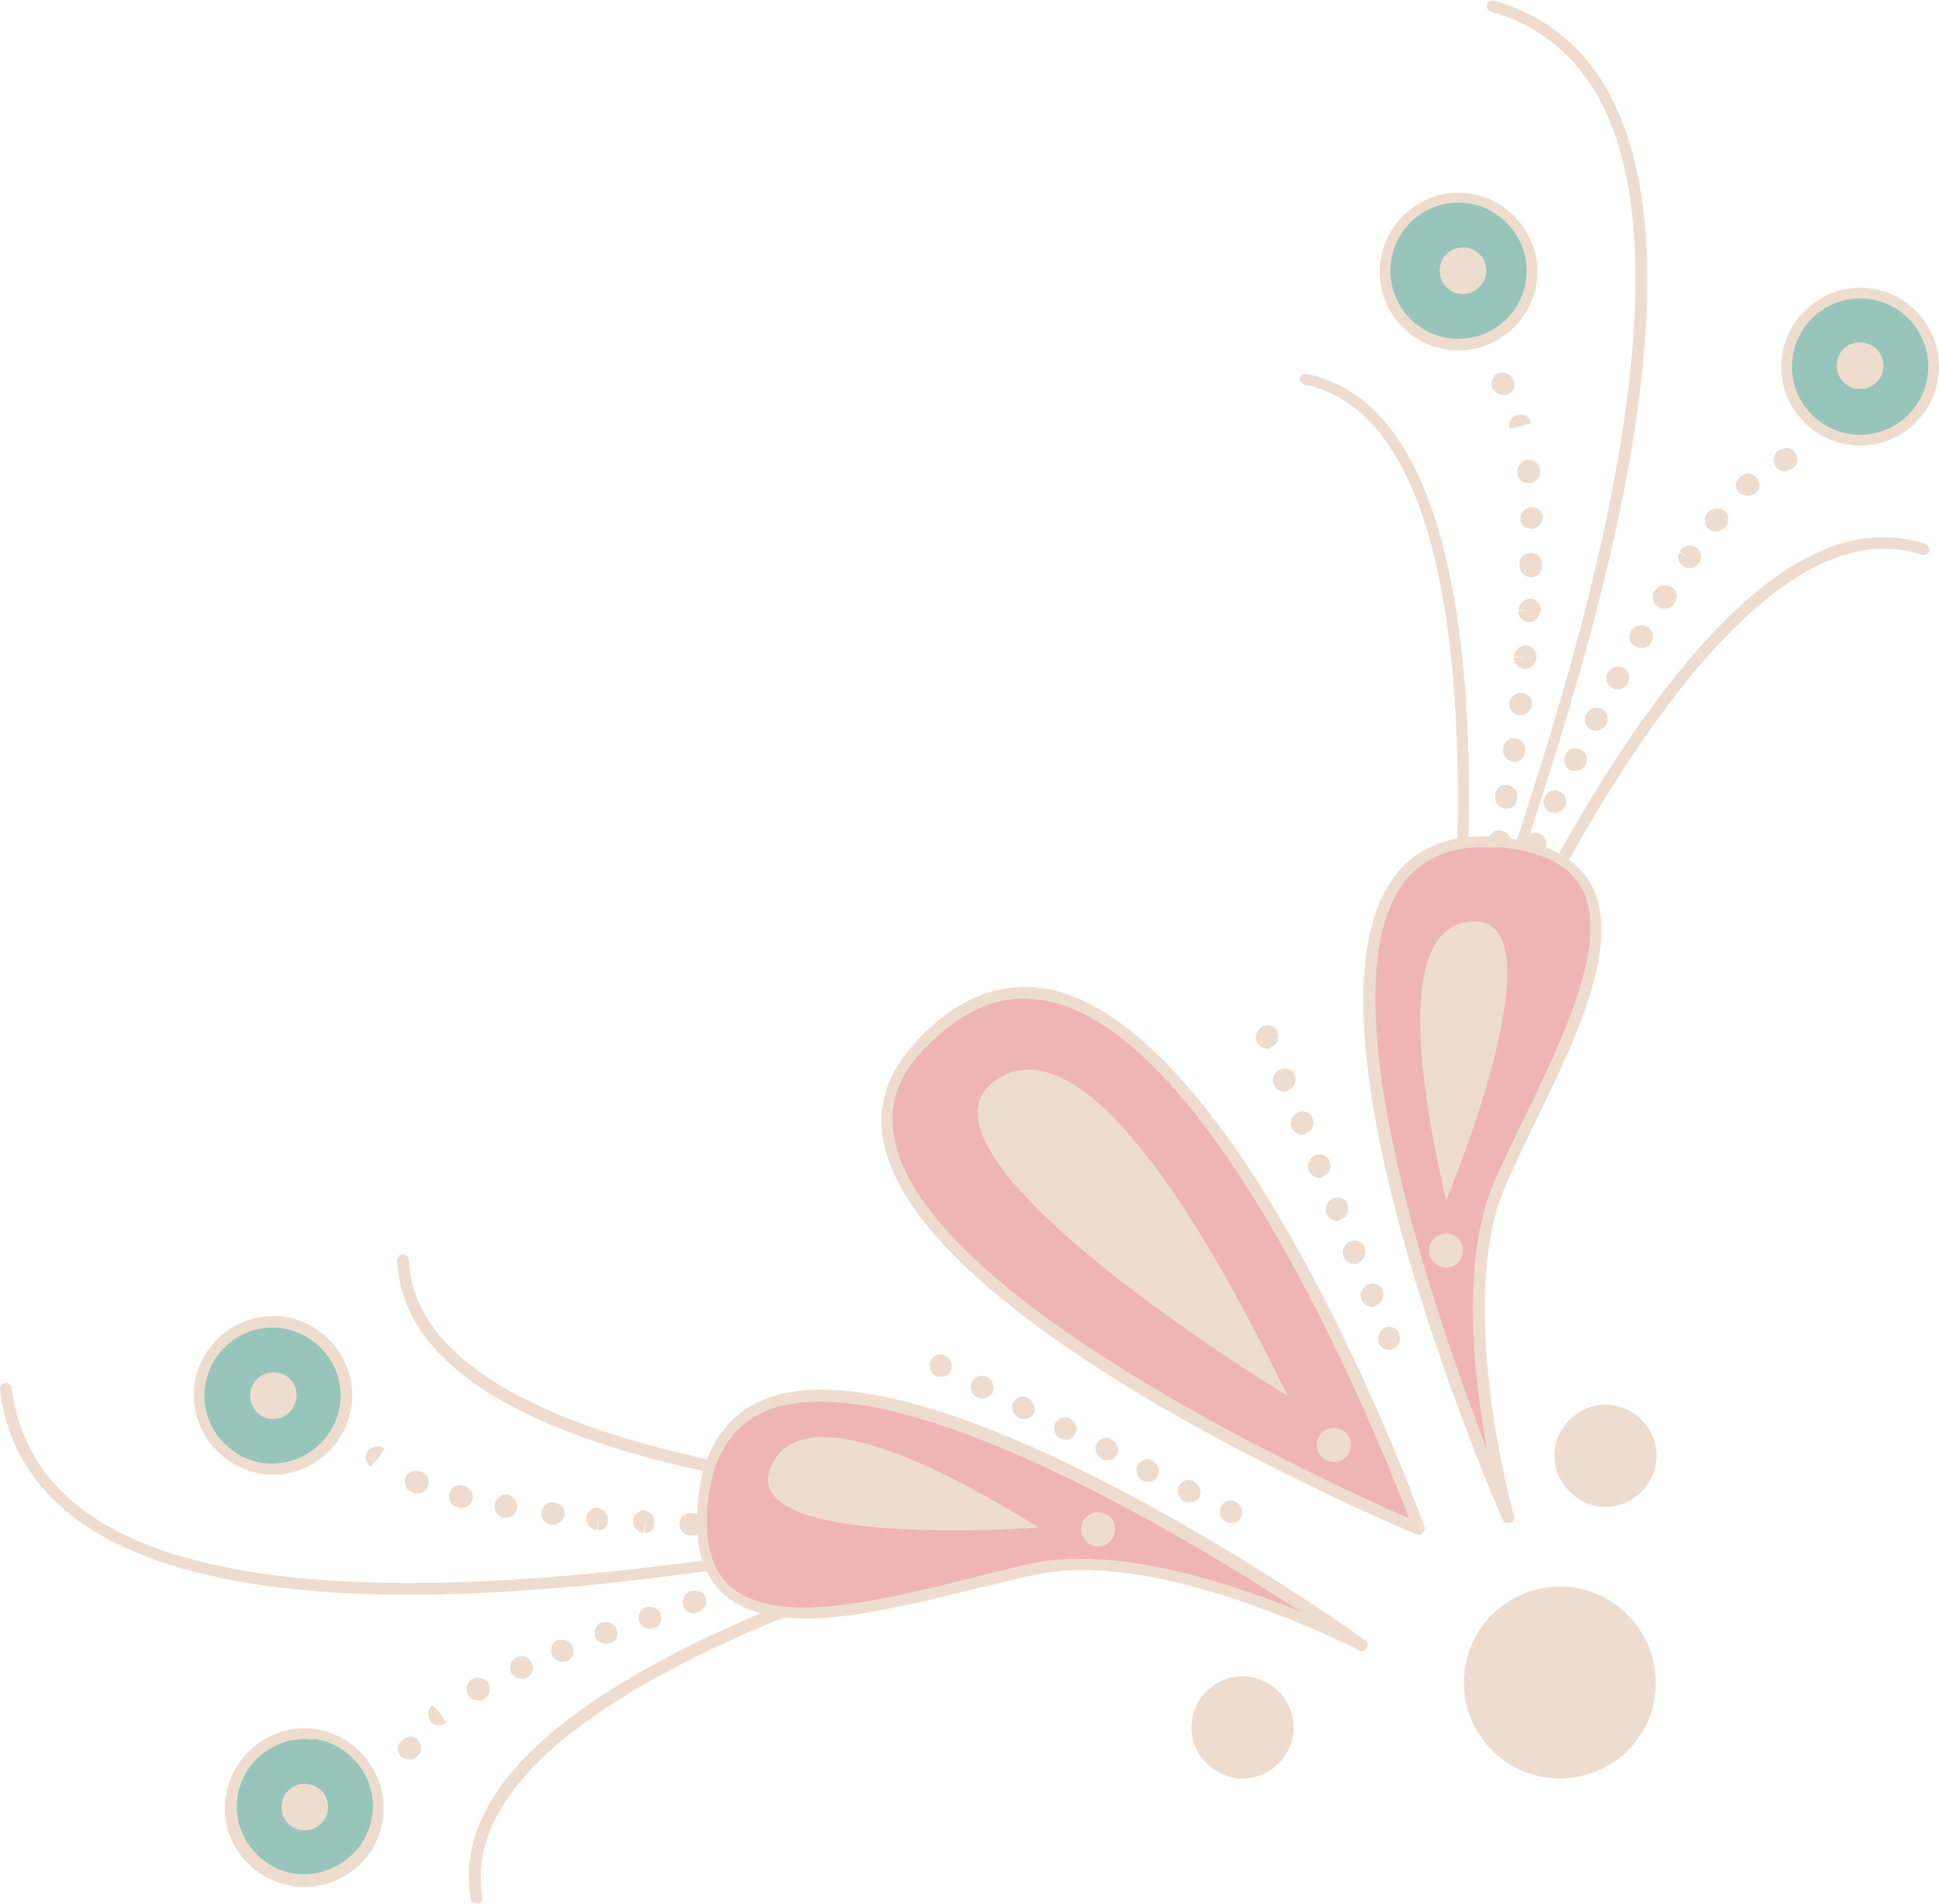 <?xml version="1.0" encoding="UTF-8"?><svg xmlns="http://www.w3.org/2000/svg" xmlns:xlink="http://www.w3.org/1999/xlink" height="212.4" preserveAspectRatio="xMidYMid meet" version="1.0" viewBox="-0.0 0.0 216.3 212.4" width="216.3" zoomAndPan="magnify"><g><g id="change1_31"><path d="M45.6,196.3c-0.1,0-0.3,0-0.4-0.1c-0.7-0.2-1-1-0.7-1.6s1-1,1.6-0.8c0.7,0.2,1,0.9,0.8,1.6l0,0.1 C46.6,196,46.1,196.3,45.6,196.3z M49,192.5c-0.4,0-0.8-0.2-1-0.5c-0.4-0.6-0.3-1.3,0.2-1.8l0.9,0.9l0.7,1.1 C49.5,192.4,49.2,192.5,49,192.5z M53.3,189.7c-0.5,0-0.9-0.2-1.1-0.7c-0.3-0.6-0.1-1.4,0.5-1.7c0.6-0.3,1.4-0.1,1.8,0.5 c0.3,0.6,0.2,1.3-0.5,1.7l-0.1,0.1C53.8,189.7,53.6,189.7,53.3,189.7z M58.2,187.3c-0.5,0-1.1-0.3-1.2-0.8c-0.2-0.7,0-1.3,0.6-1.6 c0.6-0.3,1.4-0.1,1.7,0.6c0.3,0.6,0.1,1.4-0.6,1.7l-0.6-1.1l0.6,1.1C58.5,187.3,58.3,187.3,58.2,187.3z M62.7,185.4 c-0.4,0-0.9-0.3-1.1-0.7c-0.3-0.6-0.1-1.4,0.5-1.7c0.7-0.2,1.5,0,1.8,0.7c0.2,0.7,0,1.3-0.6,1.6l-0.4-1.2l0.4,1.2 C63.1,185.3,62.9,185.4,62.7,185.4z M67.6,183.4c-0.5,0-1-0.3-1.2-0.8c-0.2-0.7,0.1-1.4,0.7-1.6c0.7-0.2,1.4,0.1,1.7,0.7 c0.2,0.7,0,1.4-0.7,1.6l-0.1,0C67.9,183.4,67.7,183.4,67.6,183.4z M72.5,181.7c-0.5,0-1-0.3-1.2-0.8c-0.2-0.7,0.1-1.4,0.7-1.6 c0.7-0.2,1.4,0.1,1.7,0.7c0.2,0.7,0,1.4-0.7,1.6l-0.1,0C72.8,181.6,72.6,181.7,72.5,181.7z M77.4,180c-0.6,0-1.1-0.4-1.2-1 c-0.2-0.7,0.3-1.4,0.9-1.5c0.7-0.2,1.4,0.1,1.6,0.7c0.2,0.7-0.1,1.4-0.8,1.6c-0.1,0-0.2,0.1-0.3,0.1C77.6,180,77.5,180,77.4,180z M82.3,178.4c-0.6,0-1.1-0.4-1.2-1c-0.2-0.7,0.3-1.4,0.9-1.5c0.7-0.2,1.4,0.1,1.6,0.7c0.2,0.7-0.1,1.4-0.8,1.6 c-0.1,0-0.2,0.1-0.3,0.1C82.5,178.4,82.4,178.4,82.3,178.4z M87.3,176.8c-0.5,0-1.1-0.3-1.2-0.9c-0.2-0.7,0.1-1.3,0.8-1.6l0.5,1.2 l0.3,1.2C87.6,176.8,87.4,176.8,87.3,176.8z M92.3,175.3c-0.5,0-1.1-0.3-1.2-0.9c-0.2-0.7,0.1-1.3,0.8-1.6l0.5,1.2l0.3,1.2 C92.6,175.3,92.4,175.3,92.3,175.3z M97.4,173.9c-0.6,0-1.1-0.4-1.3-0.9c-0.2-0.7,0.1-1.3,0.8-1.5l0.5,1.2l0.3,1.2l-0.3-1.2 l0.3,1.2C97.6,173.9,97.5,173.9,97.4,173.9z" fill="#eeddcf"/></g><g id="change1_9"><path d="M87.6,171.4h-0.1c-0.7,0-1.3-0.6-1.3-1.3c0-0.7,0.6-1.3,1.3-1.3s1.3,0.6,1.3,1.3 C88.8,170.9,88.3,171.4,87.6,171.4z M82.4,171.4h-0.1c-0.7,0-1.3-0.6-1.3-1.3s0.6-1.3,1.3-1.3c0.7,0,1.3,0.6,1.3,1.3 S83.1,171.4,82.4,171.4z M92.7,171.4c-0.7,0-1.3-0.5-1.3-1.2c0-0.7,0.4-1.3,1.1-1.3l0.2,1.3L92.7,171.4 C92.7,171.4,92.7,171.4,92.7,171.4z M77.2,171.3c0,0-0.2,0-0.3,0c-0.7-0.1-1.2-0.7-1.1-1.4c0.1-0.7,0.7-1.2,1.4-1.1 c0.7,0,1.3,0.6,1.3,1.3C78.5,170.7,77.9,171.3,77.2,171.3z M72,171c0,0-0.1,0-0.1,0l0.1-1.3l-0.2,1.3c-0.7-0.1-1.2-0.6-1.2-1.3 c0-0.7,0.6-1.2,1.2-1.2c0.7,0.1,1.3,0.7,1.2,1.4C73,170.6,72.6,171,72,171z M66.8,170.7c0,0-0.1,0-0.1,0l0.1-1.3l-0.2,1.3 c-0.7-0.1-1.2-0.6-1.2-1.3c0-0.7,0.6-1.2,1.2-1.2c0.7,0.1,1.3,0.7,1.2,1.4C67.9,170.2,67.4,170.7,66.8,170.7z M61.7,170.1 c0,0-0.1,0-0.1,0l-0.1,0c-0.7-0.1-1.2-0.7-1.1-1.4c0.1-0.7,0.7-1.2,1.4-1.1c0.7,0.1,1.3,0.7,1.2,1.4 C62.8,169.6,62.3,170.1,61.7,170.1z M56.5,169.3c-0.1,0-0.2,0-0.3,0l0.3-1.2l-0.3,1.2c-0.7-0.1-1.1-0.8-1-1.5 c0.1-0.7,0.7-1.1,1.4-1.1c0.7,0.2,1.2,0.9,1.1,1.5C57.5,168.9,57.1,169.3,56.5,169.3z M51.5,168.2c-0.1,0-0.2,0-0.3,0 c-0.1,0-0.2-0.1-0.3-0.1c-0.7-0.2-1-1-0.7-1.6c0.2-0.7,1-1,1.6-0.7c0.7,0.2,1.1,0.8,0.9,1.5C52.6,167.8,52.1,168.2,51.5,168.2z M46.6,166.6c-0.2,0-0.3,0-0.5-0.1c-0.1,0-0.2-0.1-0.3-0.1c-0.6-0.3-0.8-1.1-0.5-1.7c0.3-0.6,1.1-0.8,1.7-0.5c0.7,0.2,1,1,0.7,1.6 C47.6,166.3,47.1,166.6,46.6,166.6z M41.3,163.6l0.9-0.9L41.3,163.6c-0.6-0.5-0.6-1.3-0.2-1.8c0.4-0.5,1.2-0.6,1.8-0.2l-0.7,1.1 L41.3,163.6z" fill="#eeddcf"/></g><g id="change1_21"><path d="M53.1,212.3c-0.3,0-0.6-0.2-0.6-0.5c-1.8-10.9,8.3-21.2,30.2-30.9c16.1-7.1,32.9-11.1,33.1-11.1 c0.4-0.1,0.7,0.1,0.8,0.5c0.1,0.3-0.1,0.7-0.5,0.8c-0.7,0.2-66.4,16-62.3,40.6c0.1,0.3-0.2,0.7-0.5,0.7 C53.2,212.3,53.1,212.3,53.1,212.3z" fill="#eeddcf"/></g><g id="change1_13"><path d="M115,168.5C115,168.5,115,168.5,115,168.5c-0.2,0-17.5-0.4-34.7-4c-23.4-4.8-35.5-12.9-36-23.9 c0-0.4,0.3-0.6,0.6-0.7c0.4,0,0.6,0.3,0.7,0.6c1.1,24.9,68.8,26.6,69.4,26.6c0.4,0,0.6,0.3,0.6,0.6 C115.6,168.3,115.4,168.5,115,168.5z" fill="#eeddcf"/></g><g id="change1_25"><path d="M45.6,177.9c-14.7,0-28.6-2.1-37.2-8.5c-4.8-3.6-7.7-8.5-8.4-14.4c0-0.4,0.2-0.7,0.6-0.7 c0.3-0.1,0.7,0.2,0.7,0.5c0.7,5.6,3.3,10.1,7.9,13.6c18.6,14,64.9,6.5,84.6,3.4c8.8-1.4,10.4-1.6,11-1.1c0.1,0.1,0.2,0.4,0.2,0.6 c-0.1,0.3-0.4,0.6-0.7,0.5c-0.1,0-0.3-0.1-0.4-0.2c-1-0.1-5.2,0.6-9.9,1.3C82.2,174.9,63.3,177.9,45.6,177.9z M103.8,171.1 L103.8,171.1L103.8,171.1z" fill="#eeddcf"/></g><g><g id="change2_3"><circle cx="30.5" cy="155.7" fill="#98c5bb" r="8.2"/></g><g id="change1_6"><path d="M30.5,164.5c-0.5,0-0.9,0-1.4-0.1c-4.8-0.8-8.1-5.3-7.4-10.1c0.8-4.8,5.3-8.1,10.1-7.4 c4.8,0.8,8.1,5.3,7.4,10.1C38.5,161.4,34.7,164.5,30.5,164.5z M30.4,148.1c-3.7,0-6.9,2.7-7.5,6.4c-0.7,4.1,2.2,8,6.3,8.7 c4.1,0.6,8-2.2,8.7-6.3c0.7-4.1-2.2-8-6.3-8.7C31.2,148.1,30.8,148.1,30.4,148.1z" fill="#eeddcf"/></g></g><g><g id="change2_4"><circle cx="34" cy="201.6" fill="#98c5bb" r="8.2"/></g><g id="change1_22"><path d="M34,210.5c-0.5,0-0.9,0-1.4-0.1c-2.3-0.4-4.4-1.6-5.8-3.5c-1.4-1.9-2-4.2-1.6-6.6c0.8-4.8,5.3-8.1,10.1-7.4 c4.8,0.8,8.1,5.3,7.4,10.1C42.1,207.3,38.3,210.5,34,210.5z M34,194c-3.7,0-6.9,2.7-7.5,6.4c-0.3,2,0.2,4,1.4,5.6 c1.2,1.6,2.9,2.7,4.9,3c4.1,0.6,8-2.2,8.7-6.3c0.7-4.1-2.2-8-6.3-8.7C34.8,194.1,34.4,194,34,194z" fill="#eeddcf"/></g></g><g id="change1_1"><path d="M170.3,99.4l-1.2-0.4l-1.1-0.5l1.1,0.5l-1.1-0.6c0.3-0.6,1-0.9,1.7-0.7C170.3,98,170.5,98.8,170.3,99.4z M171.2,95.4c-0.2,0-0.4,0-0.5-0.1c-0.6-0.3-0.9-1-0.6-1.6l1.1,0.6l-1.1-0.6c0.2-0.7,1-1,1.6-0.7c0.7,0.2,1,1,0.7,1.7 C172.2,95,171.7,95.4,171.2,95.4z M173.4,90.7c-0.2,0-0.4,0-0.5-0.1c-0.6-0.3-0.9-1-0.6-1.6l1.1,0.6l-1.1-0.6c0.2-0.7,1-1,1.6-0.7 c0.7,0.2,1,1,0.7,1.7C174.4,90.3,173.9,90.7,173.4,90.7z M175.7,86c-0.2,0-0.4,0-0.5-0.1c-0.6-0.3-0.9-1-0.6-1.6l1.1,0.6l-1.1-0.6 c0.2-0.7,1-1,1.6-0.7c0.7,0.2,1,1,0.7,1.7C176.7,85.7,176.2,86,175.7,86z M178.1,81.5c-0.2,0-0.4,0-0.6-0.1 c-0.6-0.3-0.9-1-0.6-1.7l0.1-0.1c0.3-0.6,1.1-0.8,1.7-0.5c0.6,0.3,0.8,1.1,0.5,1.7C179,81.2,178.5,81.5,178.1,81.5z M180.5,76.9 c-0.2,0-0.4,0-0.6-0.1c-0.6-0.3-0.9-1-0.6-1.7l0.1-0.1c0.3-0.6,1.1-0.8,1.7-0.5c0.6,0.3,0.8,1.1,0.5,1.7 C181.4,76.6,181,76.9,180.5,76.9z M183,72.3c-0.2,0-0.4-0.1-0.6-0.2c-0.6-0.3-0.8-1-0.5-1.6c0,0,0.1-0.2,0.1-0.2 c0.4-0.6,1.2-0.7,1.8-0.4c0.6,0.4,0.7,1.2,0.4,1.8C183.9,72.1,183.4,72.3,183,72.3z M185.6,67.9c-0.2,0-0.4,0-0.6-0.2 c-0.6-0.3-0.8-1.1-0.5-1.7c0,0,0.1-0.2,0.2-0.2c0.4-0.6,1.2-0.7,1.8-0.3c0.6,0.4,0.7,1.2,0.3,1.8 C186.5,67.7,186.1,67.9,185.6,67.9z M188.4,63.4c-0.2,0-0.5-0.1-0.6-0.2c-0.6-0.4-0.8-1.1-0.4-1.6l1,0.7l-1-0.8 c0.3-0.6,1.1-0.8,1.7-0.5c0.6,0.3,0.8,1.1,0.5,1.7C189.3,63.1,188.9,63.4,188.4,63.4z M191.4,59.3c-0.3,0-0.5-0.1-0.7-0.2 c-0.6-0.4-0.7-1.2-0.3-1.8c0,0,0.1-0.2,0.2-0.2c0.5-0.5,1.3-0.5,1.8-0.1c0.5,0.5,0.5,1.3,0.1,1.8 C192.2,59.1,191.8,59.3,191.4,59.3z M194.9,55.3c-0.3,0-0.6-0.1-0.9-0.3c-0.5-0.5-0.5-1.2,0-1.7l0.1-0.1c0.5-0.5,1.3-0.5,1.8,0 c0.5,0.5,0.5,1.3,0,1.8C195.6,55.2,195.2,55.3,194.9,55.3z M199.1,52.6c-0.6,0-1.1-0.4-1.2-1c-0.2-0.7,0.3-1.4,0.9-1.5 c0.1,0,0.2,0,0.3-0.1c0.7-0.1,1.3,0.4,1.4,1.1c0.1,0.7-0.4,1.3-1.1,1.4C199.3,52.6,199.2,52.6,199.1,52.6z" fill="#eeddcf"/></g><g id="change1_7"><path d="M168.5,94.1l-1.3-0.1l-1.2-0.3l1.2,0.3l-1.2-0.3c0.1-0.7,0.8-1.2,1.5-1C168.2,92.8,168.6,93.4,168.5,94.1z M168.1,90.2c0,0-0.1,0-0.2,0c-0.7-0.1-1.2-0.7-1.1-1.4c0-0.1,0-0.2,0-0.3c0.2-0.7,0.8-1.1,1.5-0.9c0.7,0.2,1.1,0.9,0.9,1.5 C169.3,89.7,168.8,90.2,168.1,90.2z M168.9,85c0,0-0.1,0-0.1,0c-0.7-0.1-1.2-0.7-1.1-1.4c0,0,0-0.2,0-0.3c0.2-0.7,0.8-1.1,1.5-0.9 c0.7,0.2,1.1,0.8,0.9,1.5C170.1,84.5,169.5,85,168.9,85z M169.6,79.8c0,0-0.1,0-0.1,0c-0.7-0.1-1.2-0.6-1.1-1.3l0-0.1 c0.1-0.7,0.7-1.2,1.4-1.1c0.7,0.1,1.2,0.7,1.1,1.4C170.8,79.3,170.2,79.8,169.6,79.8z M170.1,74.6c0,0-0.1,0-0.1,0 c-0.7-0.1-1.2-0.6-1.1-1.3l1.3,0.1l-1.3-0.2c0.1-0.7,0.6-1.2,1.3-1.2c0.7,0,1.2,0.6,1.2,1.2C171.4,74,170.8,74.6,170.1,74.6z M170.6,69.4c0,0-0.1,0-0.1,0c-0.7-0.1-1.2-0.6-1.1-1.3l1.3,0.1l-1.3-0.2c0.1-0.7,0.6-1.2,1.3-1.2c0.7,0,1.2,0.6,1.2,1.2 C171.8,68.8,171.2,69.4,170.6,69.4z M170.8,64.4c-0.7,0-1.3-0.6-1.3-1.3c0,0,0-0.2,0-0.3c0.1-0.7,0.7-1.2,1.4-1.1 c0.7,0.1,1.2,0.7,1.1,1.4C172.1,63.8,171.5,64.4,170.8,64.4z M170.9,59c-0.7,0-1.3-0.4-1.3-1.1h1.3l-1.3,0c0-0.7,0.5-1.3,1.2-1.3 c0.7,0,1.3,0.4,1.3,1.1C172.1,58.3,171.5,59,170.9,59z M170.5,53.9c-0.6,0-1.2-0.4-1.2-1.1l0-0.1c-0.1-0.7,0.4-1.3,1.1-1.4 c0.7-0.1,1.3,0.4,1.4,1.1c0.1,0.7-0.4,1.4-1.1,1.5C170.6,53.9,170.6,53.9,170.5,53.9z M168.5,47.9l1.2-0.3l-1.3,0.2 c-0.2-0.7,0.2-1.4,0.9-1.5c0.7-0.2,1.4,0.2,1.5,0.9L168.5,47.9z M167.8,44.1c-0.4,0-0.8-0.2-1.1-0.5c0,0-0.1-0.2-0.2-0.2 c-0.3-0.6-0.1-1.4,0.5-1.7c0.6-0.3,1.4-0.1,1.7,0.5c0.4,0.6,0.3,1.3-0.3,1.7C168.3,44,168.1,44.1,167.8,44.1z" fill="#eeddcf"/></g><g id="change1_29"><path d="M163.9,117.5c-0.1,0-0.2,0-0.2,0c-0.3-0.1-0.5-0.5-0.3-0.8c0.1-0.2,6.7-16.2,16.2-31 c12.9-20.1,24.7-28.5,35.2-25c0.3,0.1,0.5,0.5,0.4,0.8c-0.1,0.3-0.5,0.5-0.8,0.4c-23.6-7.9-49.5,54.6-49.8,55.2 C164.4,117.4,164.2,117.5,163.9,117.5z" fill="#eeddcf"/></g><g id="change1_16"><path d="M161.6,116.3C161.6,116.3,161.6,116.3,161.6,116.3c-0.4-0.1-0.7-0.4-0.6-0.7c0.1-0.7,8.9-67.7-15.5-72.7 c-0.3-0.1-0.6-0.4-0.5-0.7c0.1-0.3,0.4-0.6,0.7-0.5c10.8,2.2,16.8,15.4,18,39.2c0.8,17.6-1.5,34.7-1.5,34.9 C162.2,116.1,161.9,116.3,161.6,116.3z" fill="#eeddcf"/></g><g id="change1_2"><path d="M166.5,106.3c-0.2,0-0.5-0.1-0.6-0.3c-0.5-0.7,0-2.2,2.8-10.7c6.2-19,20.7-63.6,9.8-84.1 c-2.7-5-6.8-8.4-12.2-9.9c-0.3-0.1-0.5-0.4-0.4-0.8c0.1-0.3,0.4-0.5,0.8-0.4c5.7,1.6,10.1,5.2,12.9,10.5c11.2,21-3,64.3-9.8,85.1 c-1.5,4.6-2.8,8.6-2.9,9.6c0.1,0.1,0.1,0.2,0.1,0.4C167.2,106,166.9,106.3,166.5,106.3z M166.5,105C166.5,105,166.5,105,166.5,105 S166.5,105,166.5,105z" fill="#eeddcf"/></g><g><g id="change3_2"><path d="M168.2,169.2c0,0-34.1-78.3-1-75.2c21,1.9,5.7,24.8,0,38.1C161.5,145.4,168.2,169.2,168.2,169.2z" fill="#efb5b4"/></g><g id="change1_26"><path d="M168.2,169.9c-0.2,0-0.5-0.1-0.6-0.4c-1-2.3-23.9-55.3-12.2-71.5c2.5-3.5,6.5-5.1,11.9-4.6 c5,0.5,8.4,2.2,10.1,5.1c3.7,6.5-1.6,17.4-6.3,27c-1.2,2.5-2.3,4.8-3.2,6.9c-5.6,13,0.9,36.5,1,36.7c0.1,0.3-0.1,0.7-0.4,0.8 C168.3,169.9,168.3,169.9,168.2,169.9z M165.5,94.5c-4,0-7,1.4-9,4.1c-8.8,12.2,3.5,47.9,9.4,63.2c-1.5-8.2-3-21.2,0.8-30 c0.9-2.1,2.1-4.5,3.3-7c4.3-8.9,9.7-19.9,6.4-25.8c-1.5-2.6-4.4-4-9.1-4.5C166.6,94.6,166,94.5,165.5,94.5z" fill="#eeddcf"/></g></g><g><g id="change3_3"><path d="M151.9,183.6c0,0-69.6-49.5-73.4-16.4c-2.5,20.9,23.1,10.7,37.3,7.8S151.9,183.6,151.9,183.6z" fill="#efb5b4"/></g><g id="change1_30"><path d="M151.9,184.2c-0.1,0-0.2,0-0.3-0.1c-0.2-0.1-21.9-11.3-35.7-8.5c-2.2,0.4-4.7,1.1-7.4,1.7 c-10.4,2.6-22.1,5.5-27.7,0.6c-2.5-2.2-3.5-5.9-2.9-10.9c0.6-5.3,3-8.9,6.9-10.7c18.3-8.1,65.5,25.2,67.5,26.7 c0.3,0.2,0.3,0.6,0.2,0.8C152.3,184.1,152.1,184.2,151.9,184.2z M120.7,173.9c8.4,0,18,3.3,24.4,5.9c-13.8-9-46.1-28.3-59.9-22.3 c-3.5,1.6-5.6,4.8-6.2,9.7c-0.5,4.7,0.3,7.9,2.5,9.8c5.1,4.5,17,1.5,26.6-0.9c2.7-0.7,5.2-1.3,7.5-1.8 C117.2,174,118.9,173.9,120.7,173.9z" fill="#eeddcf"/></g></g><g><g id="change3_1"><path d="M158.3,170.6c0,0-30.2-83.6-56.3-53.2C83.2,139.3,158.3,170.6,158.3,170.6z" fill="#efb5b4"/></g><g id="change1_24"><path d="M158.3,171.2c-0.1,0-0.2,0-0.2,0c-2.2-0.9-54.5-22.9-59.4-43.2c-1-4,0-7.7,2.8-11c4.6-5.4,9.7-7.6,15.2-6.7 c21.7,4,41.4,57.7,42.2,60c0.1,0.2,0,0.5-0.2,0.7C158.6,171.2,158.4,171.2,158.3,171.2z M114.2,111.4c-4.1,0-8.1,2.2-11.8,6.4 c-2.6,3-3.4,6.2-2.5,9.8c4.3,17.9,48.9,38.1,57.3,41.8c-3.3-8.6-21.6-54.4-40.7-57.8C115.7,111.5,114.9,111.4,114.2,111.4z" fill="#eeddcf"/></g></g><g fill="#eeddcf" id="change1_4"><circle cx="174" cy="187.7" fill="inherit" r="10.1"/><path d="M174,198.4c-5.9,0-10.7-4.8-10.7-10.7c0-5.9,4.8-10.7,10.7-10.7c5.9,0,10.7,4.8,10.7,10.7 C184.8,193.6,179.9,198.4,174,198.4z M174,178.2c-5.2,0-9.5,4.3-9.5,9.5c0,5.2,4.3,9.5,9.5,9.5c5.2,0,9.5-4.3,9.5-9.5 C183.5,182.5,179.2,178.2,174,178.2z" fill="inherit"/></g><g fill="#eeddcf" id="change1_32"><circle cx="179.1" cy="162.4" fill="inherit" r="5.1"/><path d="M179.1,168.1c-3.1,0-5.7-2.6-5.7-5.7s2.6-5.7,5.7-5.7s5.7,2.6,5.7,5.7S182.2,168.1,179.1,168.1z M179.1,158 c-2.4,0-4.4,2-4.4,4.4s2,4.4,4.4,4.4s4.4-2,4.4-4.4S181.5,158,179.1,158z" fill="inherit"/></g><g fill="#eeddcf" id="change1_15"><circle cx="138.6" cy="192.7" fill="inherit" r="5.1"/><path d="M138.6,198.4c-3.1,0-5.7-2.6-5.7-5.7s2.6-5.7,5.7-5.7c3.1,0,5.7,2.6,5.7,5.7S141.8,198.4,138.6,198.4z M138.6,188.3c-2.4,0-4.4,2-4.4,4.4s2,4.4,4.4,4.4c2.4,0,4.4-2,4.4-4.4S141.1,188.3,138.6,188.3z" fill="inherit"/></g><g id="change1_5"><circle cx="148.8" cy="161.2" fill="#eeddcf" r="1.9"/></g><g id="change1_19"><circle cx="122.5" cy="170.6" fill="#eeddcf" r="1.9"/></g><g fill="#eeddcf" id="change1_8"><circle cx="30.5" cy="155.7" fill="inherit" r="1.9"/><path d="M30.5,158.3c-1.4,0-2.6-1.1-2.6-2.6c0-1.4,1.1-2.6,2.6-2.6s2.6,1.1,2.6,2.6C33,157.2,31.9,158.3,30.5,158.3z M30.5,154.5c-0.7,0-1.3,0.6-1.3,1.3c0,0.7,0.6,1.3,1.3,1.3c0.7,0,1.3-0.6,1.3-1.3C31.7,155,31.2,154.5,30.5,154.5z" fill="inherit"/></g><g fill="#eeddcf" id="change1_27"><circle cx="34" cy="201.6" fill="inherit" r="1.9"/><path d="M34,204.2c-1.4,0-2.6-1.1-2.6-2.6c0-1.4,1.1-2.6,2.6-2.6c1.4,0,2.6,1.1,2.6,2.6C36.6,203,35.4,204.2,34,204.2 z M34,200.3c-0.7,0-1.3,0.6-1.3,1.3s0.6,1.3,1.3,1.3c0.7,0,1.3-0.6,1.3-1.3S34.7,200.3,34,200.3z" fill="inherit"/></g><g id="change1_3"><circle cx="161.3" cy="139.5" fill="#eeddcf" r="1.9"/></g><g id="change1_10"><path d="M155,150.6c-0.5,0-1-0.3-1.2-0.8c-0.2-0.7,0.1-1.4,0.7-1.7c0.6-0.2,1.4,0,1.6,0.7l0,0.1 c0.2,0.7-0.1,1.4-0.7,1.6C155.3,150.6,155.2,150.6,155,150.6z M153.1,145.8c-0.5,0-1-0.3-1.2-0.8c-0.3-0.6,0-1.4,0.7-1.7 c0.7-0.3,1.4,0,1.6,0.6l0,0.1c0.3,0.6,0,1.4-0.7,1.6C153.4,145.8,153.3,145.8,153.1,145.8z M151.1,141c-0.5,0-1-0.3-1.2-0.8 c-0.3-0.6,0-1.4,0.7-1.7c0.6-0.3,1.4,0,1.6,0.6l0,0.1c0.3,0.6,0,1.4-0.7,1.6C151.5,141,151.3,141,151.1,141z M149.2,136.2 c-0.5,0-1-0.3-1.2-0.8c-0.3-0.6,0-1.4,0.7-1.7c0.6-0.3,1.4,0,1.6,0.6l0,0.1c0.3,0.6,0,1.4-0.7,1.6 C149.5,136.2,149.3,136.2,149.2,136.2z M147.2,131.4c-0.5,0-1-0.3-1.2-0.8c-0.3-0.6,0-1.4,0.7-1.7c0.6-0.3,1.4,0,1.6,0.6l0,0.1 c0.3,0.6,0,1.4-0.7,1.6C147.6,131.4,147.4,131.4,147.2,131.4z M145.3,126.6c-0.5,0-1-0.3-1.2-0.8c-0.3-0.6,0-1.4,0.7-1.7 c0.6-0.3,1.4,0,1.6,0.6l0,0.1c0.3,0.6,0,1.4-0.7,1.6C145.6,126.6,145.4,126.6,145.3,126.6z M143.3,121.8c-0.5,0-1-0.3-1.2-0.8 c-0.3-0.6,0-1.4,0.7-1.7c0.7-0.3,1.4,0,1.6,0.6l0,0.1c0.3,0.6,0,1.4-0.7,1.6C143.6,121.8,143.5,121.8,143.3,121.8z M141.4,117 c-0.5,0-1-0.3-1.2-0.8c-0.3-0.6,0-1.4,0.7-1.7c0.6-0.3,1.4,0,1.6,0.6l0,0.1c0.3,0.6,0,1.4-0.7,1.6C141.7,117,141.5,117,141.4,117z" fill="#eeddcf"/></g><g id="change1_20"><path d="M137.4,169.9c-0.2,0-0.4,0-0.6-0.1c-0.6-0.3-0.9-1.1-0.6-1.7c0.3-0.6,1-0.9,1.6-0.6l0.1,0.1 c0.6,0.3,0.9,1.1,0.5,1.7C138.3,169.7,137.8,169.9,137.4,169.9z M132.7,167.6c-0.2,0-0.4,0-0.6-0.1c-0.6-0.3-0.9-1.1-0.6-1.7 c0.3-0.6,1-0.9,1.6-0.6l0.1,0.1c0.6,0.3,0.9,1.1,0.6,1.7C133.6,167.4,133.2,167.6,132.7,167.6z M128.1,165.3c-0.2,0-0.4,0-0.6-0.1 c-0.6-0.3-0.9-1.1-0.6-1.7c0.3-0.6,1-0.9,1.6-0.6l0.1,0.1c0.6,0.3,0.9,1.1,0.5,1.7C129,165,128.6,165.3,128.1,165.3z M123.5,162.9 c-0.2,0-0.4,0-0.5-0.1c-0.6-0.3-1-1.1-0.7-1.7c0.3-0.6,1-0.9,1.6-0.6l0.1,0.1c0.6,0.3,0.9,1.1,0.6,1.7 C124.4,162.7,124,162.9,123.5,162.9z M118.9,160.6c-0.2,0-0.4,0-0.6-0.1c-0.6-0.3-0.9-1.1-0.6-1.7c0.3-0.6,1-0.9,1.6-0.6l0.1,0.1 c0.6,0.3,0.9,1.1,0.5,1.7C119.7,160.4,119.3,160.6,118.9,160.6z M114.2,158.3c-0.2,0-0.4,0-0.5-0.1c-0.6-0.3-1-1.1-0.7-1.7 c0.3-0.6,1-0.9,1.6-0.6l0.1,0.1c0.6,0.3,0.9,1.1,0.6,1.7C115.2,158,114.7,158.3,114.2,158.3z M109.6,156c-0.2,0-0.4,0-0.6-0.1 c-0.6-0.3-0.9-1.1-0.6-1.7c0.3-0.6,1-0.9,1.7-0.6l0.1,0.1c0.6,0.3,0.8,1.1,0.5,1.7C110.5,155.7,110.1,156,109.6,156z M105,153.6 c-0.2,0-0.4,0-0.6-0.1c-0.6-0.3-0.9-1.1-0.6-1.7c0.3-0.6,1-0.9,1.6-0.6l0.1,0.1c0.6,0.3,0.9,1.1,0.5,1.7 C105.9,153.4,105.4,153.6,105,153.6z" fill="#eeddcf"/></g><g><g id="change2_1"><circle cx="162.7" cy="30.2" fill="#98c5bb" r="8.2"/></g><g id="change1_17"><path d="M162.7,39.1c-4.9,0-8.8-4-8.8-8.8s4-8.8,8.8-8.8s8.8,4,8.8,8.8S167.5,39.1,162.7,39.1z M162.7,22.6 c-4.2,0-7.6,3.4-7.6,7.6s3.4,7.6,7.6,7.6c4.2,0,7.6-3.4,7.6-7.6S166.8,22.6,162.7,22.6z" fill="#eeddcf"/></g></g><g><g id="change2_2"><circle cx="207.5" cy="40.9" fill="#98c5bb" r="8.2"/></g><g id="change1_18"><path d="M207.5,49.7c-4.9,0-8.8-4-8.8-8.8s4-8.8,8.8-8.8c4.9,0,8.8,4,8.8,8.8S212.4,49.7,207.5,49.7z M207.5,33.3 c-4.2,0-7.6,3.4-7.6,7.6s3.4,7.6,7.6,7.6c4.2,0,7.6-3.4,7.6-7.6S211.7,33.3,207.5,33.3z" fill="#eeddcf"/></g></g><g id="change1_23"><path d="M143.7,155.7c-0.6-0.3-19.4-43.3-32.3-35.4s31.7,35.1,31.7,35.1" fill="#eeddcf"/></g><g id="change1_11"><path d="M161.3,134c0-1.1-8-30.3,2.7-31.2S161.3,134,161.3,134z" fill="#eeddcf"/></g><g id="change1_12"><path d="M115.9,170.4c-1-0.4-25.2-16.7-29.8-7C81.5,173,115.9,170.4,115.9,170.4z" fill="#eeddcf"/></g><g fill="#eeddcf" id="change1_28"><circle cx="163.2" cy="30.2" fill="inherit" r="1.9"/><path d="M163.2,32.8c-1.4,0-2.6-1.1-2.6-2.6c0-1.4,1.1-2.6,2.6-2.6c1.4,0,2.6,1.1,2.6,2.6 C165.8,31.6,164.6,32.8,163.2,32.8z M163.2,28.9c-0.7,0-1.3,0.6-1.3,1.3c0,0.7,0.6,1.3,1.3,1.3c0.7,0,1.3-0.6,1.3-1.3 C164.5,29.5,163.9,28.9,163.2,28.9z" fill="inherit"/></g><g fill="#eeddcf" id="change1_14"><circle cx="207.5" cy="40.9" fill="inherit" r="1.9"/><path d="M207.5,43.4c-1.4,0-2.6-1.1-2.6-2.6s1.1-2.6,2.6-2.6c1.4,0,2.6,1.1,2.6,2.6S208.9,43.4,207.5,43.4z M207.5,39.6c-0.7,0-1.3,0.6-1.3,1.3c0,0.7,0.6,1.3,1.3,1.3c0.7,0,1.3-0.6,1.3-1.3C208.8,40.2,208.2,39.6,207.5,39.6z" fill="inherit"/></g></g></svg>
